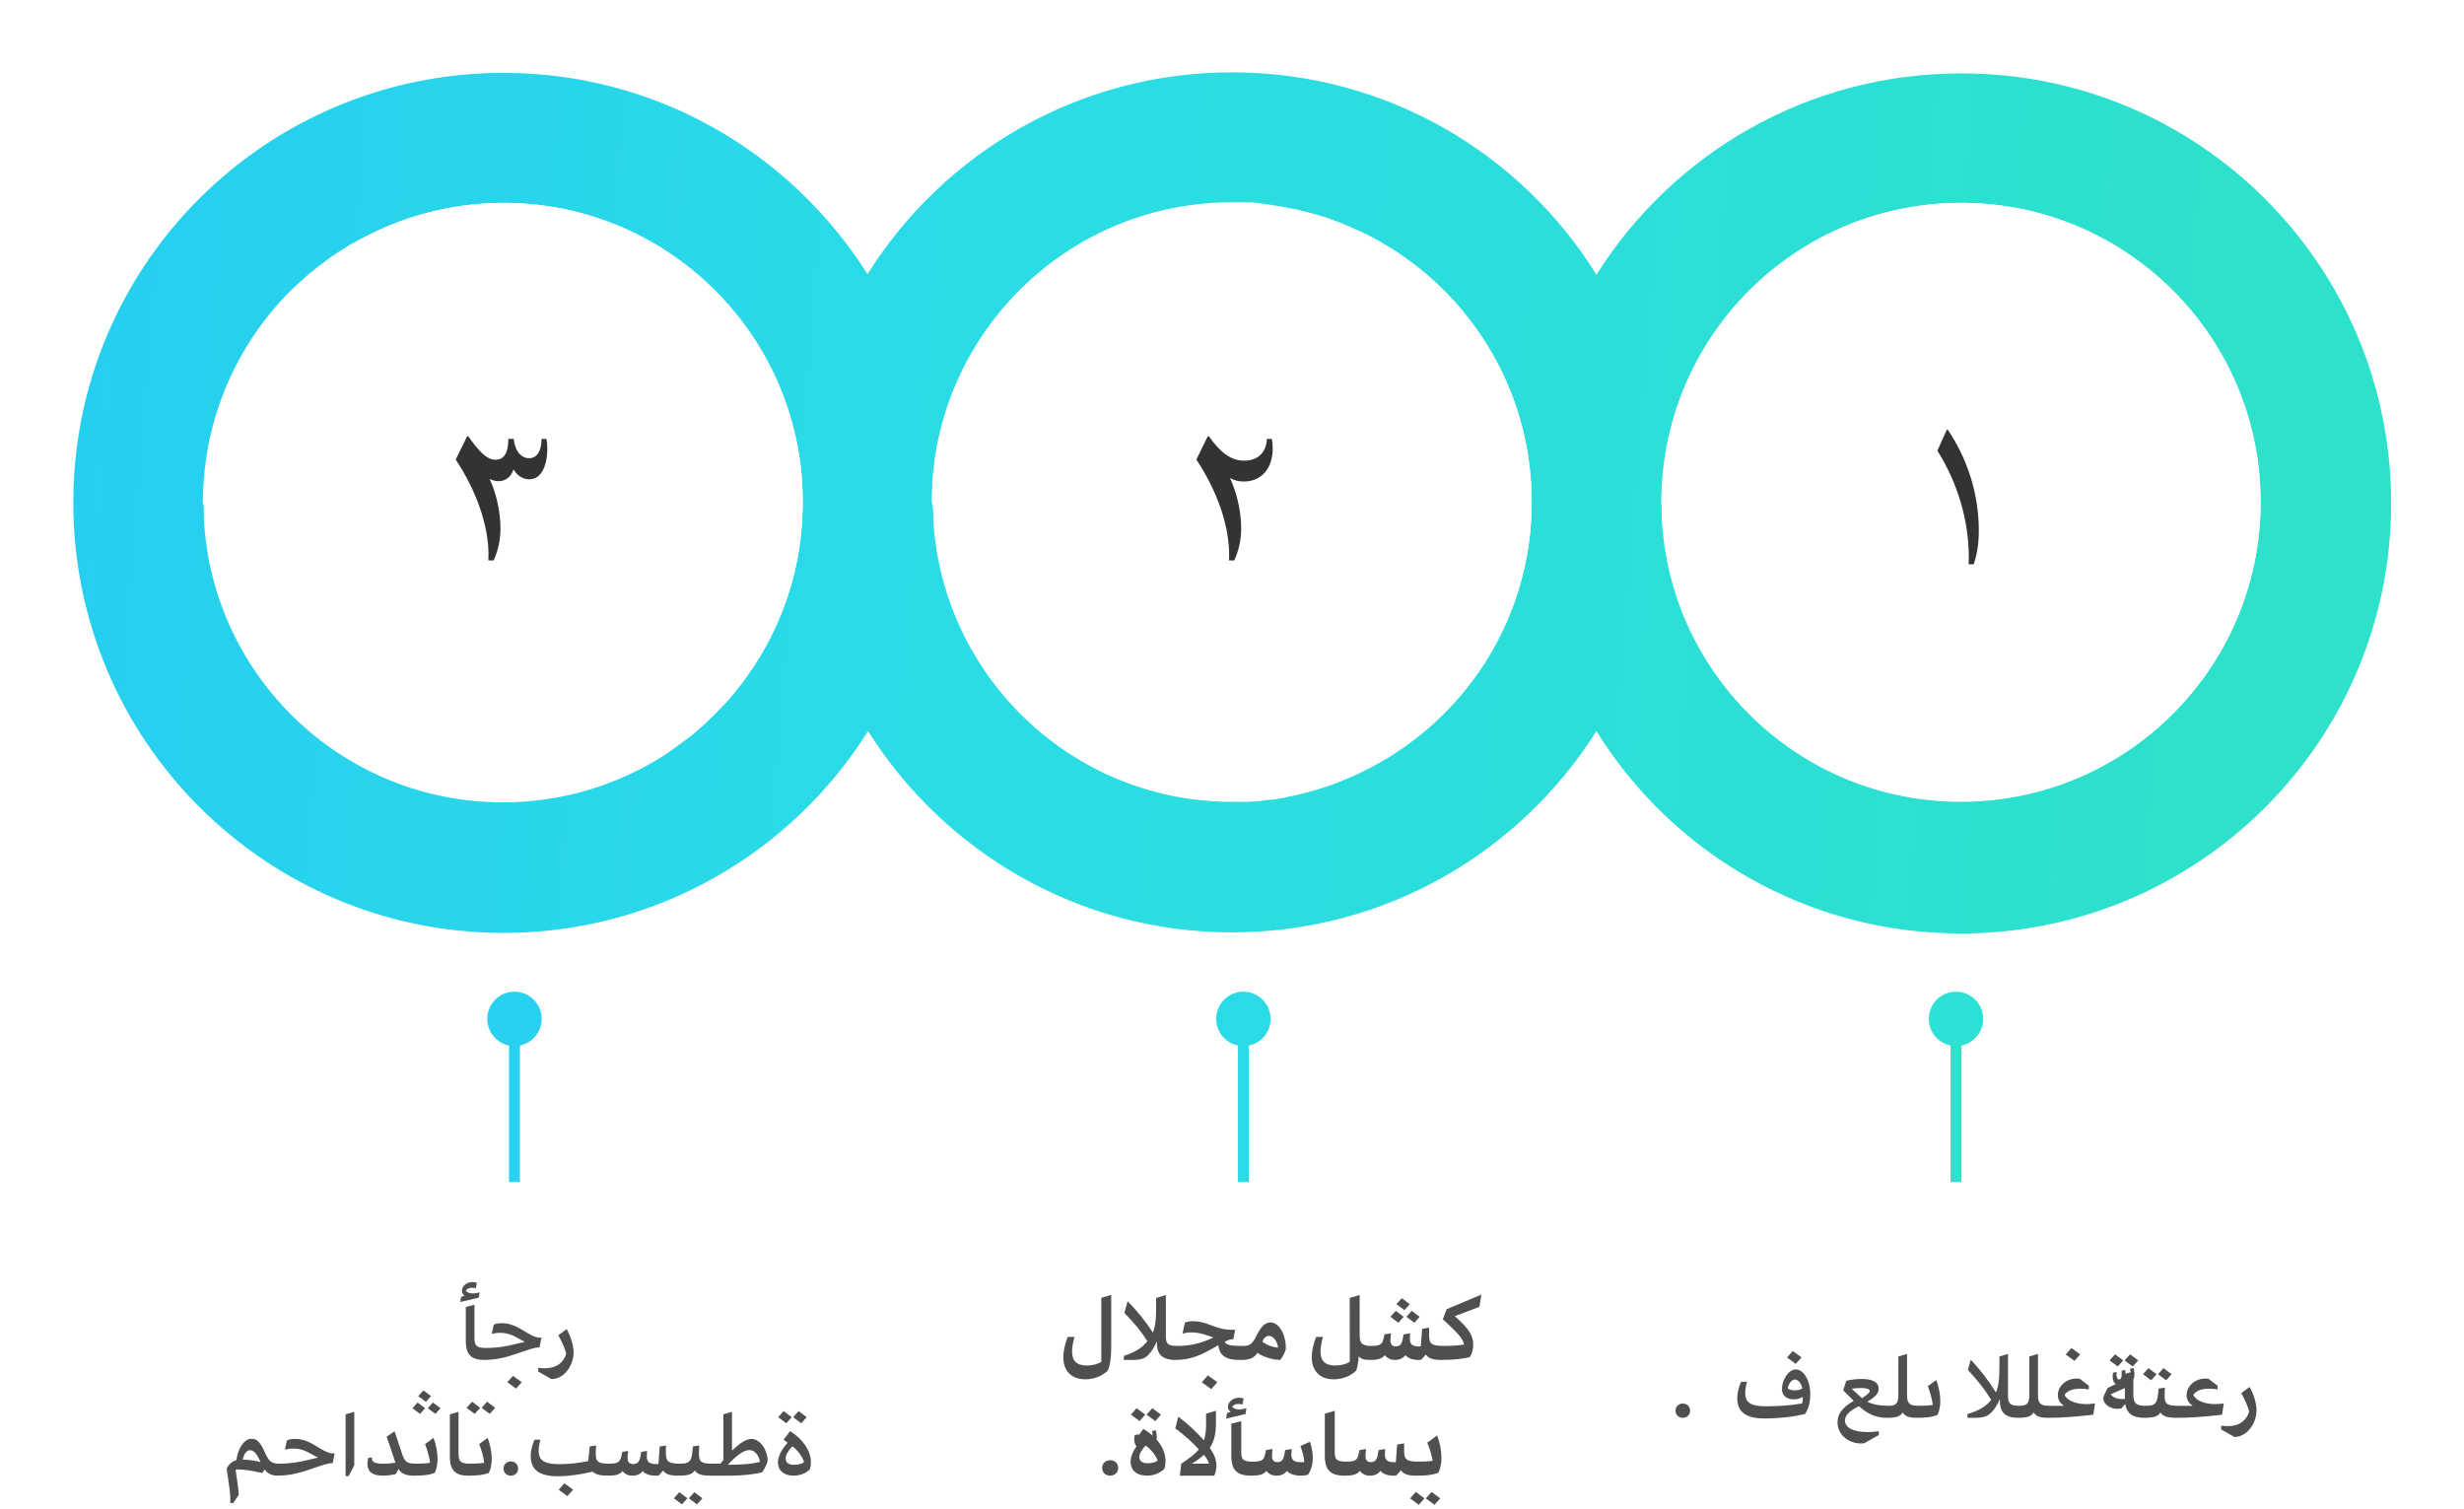 <svg width="511" height="313" viewBox="0 0 511 313" fill="none" xmlns="http://www.w3.org/2000/svg">
    <circle r="5.641" transform="matrix(-1 0 0 1 405.646 211.294)" fill="#2CE1D5"/>
    <rect width="2.256" height="29.331" transform="matrix(-1 0 0 1 406.773 215.806)" fill="#2DE1CD"/>
    <circle r="5.641" transform="matrix(-1 0 0 1 257.861 211.294)" fill="#2ADBE7"/>
    <rect width="2.256" height="29.331" transform="matrix(-1 0 0 1 258.989 215.806)" fill="#2ADBE7"/>
    <circle r="5.641" transform="matrix(-1 0 0 1 106.693 211.294)" fill="#27D1EF"/>
    <rect width="2.256" height="29.331" transform="matrix(-1 0 0 1 107.821 215.806)" fill="#27D1F0"/>
    <g filter="url(#filter0_d)">
        <path d="M104.437 15.113C136.25 15.113 164.114 31.809 179.908 56.853C195.702 31.696 223.679 15 255.492 15C287.418 15 315.396 31.696 331.077 56.966C346.87 31.922 374.735 15.226 406.661 15.226C455.96 15.113 495.896 55.048 495.896 104.347C495.896 153.646 455.96 193.582 406.661 193.582C374.735 193.582 346.758 176.886 331.077 151.616C315.283 176.66 287.418 193.356 255.492 193.356C223.679 193.356 195.815 176.66 180.021 151.616C164.227 176.773 136.25 193.469 104.437 193.469C55.138 193.469 15.202 153.534 15.202 104.235C15.202 54.936 55.138 15.113 104.437 15.113ZM344.614 107.393C346.306 140.222 373.381 166.281 406.661 166.281C440.956 166.281 468.821 138.417 468.821 104.122C468.821 69.827 440.956 42.075 406.661 42.075C373.381 42.075 346.306 68.135 344.614 100.963C344.501 104.122 344.501 103.106 344.501 104.122C344.614 105.25 344.614 104.235 344.614 107.393ZM193.558 107.281C193.558 107.506 193.558 107.619 193.558 107.845C193.558 107.957 193.558 108.07 193.558 108.183C195.702 140.56 222.551 166.281 255.492 166.281C255.831 166.281 256.169 166.281 256.508 166.281C257.184 166.281 257.974 166.281 258.651 166.281C259.328 166.281 260.005 166.169 260.682 166.169C261.02 166.169 261.359 166.169 261.697 166.056C262.487 165.943 263.276 165.83 263.953 165.83C264.179 165.83 264.404 165.717 264.63 165.717C265.42 165.605 266.209 165.492 266.999 165.266C267.225 165.266 267.338 165.153 267.563 165.153C268.353 165.04 269.255 164.815 270.045 164.589C270.158 164.589 270.384 164.476 270.496 164.476C271.286 164.251 272.189 164.025 272.978 163.8C273.091 163.8 273.204 163.687 273.317 163.687C274.106 163.461 275.009 163.123 275.799 162.897C275.911 162.897 276.024 162.784 276.137 162.784C277.039 162.446 277.829 162.107 278.619 161.769C278.732 161.769 278.732 161.656 278.844 161.656C279.747 161.318 280.537 160.979 281.326 160.528C281.326 160.528 281.439 160.528 281.439 160.415C282.342 159.964 283.131 159.625 283.921 159.174C283.921 159.174 283.921 159.174 284.034 159.174C304.114 148.795 317.652 128.038 317.652 104.122C317.652 80.206 304.114 59.448 284.259 49.069C283.357 48.618 282.567 48.167 281.665 47.828H281.552C280.649 47.377 279.86 47.039 278.957 46.7C278.957 46.7 278.844 46.7 278.844 46.587C277.942 46.249 277.152 45.911 276.25 45.572C276.137 45.572 276.137 45.572 276.024 45.459C275.122 45.121 274.332 44.895 273.429 44.67C273.317 44.67 273.204 44.557 273.091 44.557C272.301 44.331 271.399 44.106 270.496 43.88C270.384 43.88 270.271 43.767 270.045 43.767C269.255 43.541 268.353 43.316 267.563 43.203C267.338 43.203 267.225 43.09 266.999 43.09C266.209 42.977 265.307 42.752 264.517 42.639C264.292 42.639 264.066 42.639 263.84 42.526C263.051 42.413 262.261 42.301 261.471 42.188C261.133 42.188 260.907 42.188 260.569 42.075C259.892 41.962 259.102 41.962 258.425 41.962C257.749 41.962 257.072 41.962 256.395 41.962C256.056 41.962 255.718 41.962 255.38 41.962C222.438 41.962 195.363 67.683 193.333 100.173C193.333 100.286 193.333 100.399 193.333 100.512C193.333 100.625 193.333 100.737 193.333 100.85C193.22 104.009 193.22 102.994 193.22 104.009C193.445 105.137 193.445 104.122 193.558 107.281ZM42.277 107.506C43.969 140.335 71.044 166.394 104.324 166.394C116.62 166.394 128.127 162.784 137.829 156.58C137.942 156.467 138.055 156.467 138.167 156.354C138.844 155.903 139.408 155.451 140.085 155C140.311 154.887 140.536 154.662 140.649 154.549C141.213 154.21 141.665 153.759 142.229 153.421C142.567 153.195 142.793 152.97 143.131 152.744C143.582 152.405 143.921 152.067 144.372 151.729C144.711 151.39 145.162 151.052 145.5 150.713C145.839 150.488 146.064 150.149 146.403 149.924C146.854 149.472 147.305 149.021 147.756 148.57C147.982 148.344 148.208 148.119 148.321 148.006C148.885 147.442 149.449 146.878 150.013 146.314C150.126 146.201 150.238 146.088 150.351 145.975C159.489 135.822 165.468 122.736 166.371 108.183C166.371 107.845 166.371 107.619 166.371 107.281C166.371 106.265 166.483 105.25 166.483 104.235C166.483 103.219 166.483 102.091 166.371 101.076C166.371 100.737 166.371 100.399 166.371 100.173C164.34 67.796 137.378 42.075 104.437 42.075C93.043 42.075 82.325 45.234 73.075 50.536H72.962C72.285 50.987 71.495 51.438 70.819 51.89C70.593 52.002 70.48 52.115 70.254 52.228C69.69 52.566 69.126 53.018 68.562 53.356C68.224 53.582 67.998 53.807 67.66 54.033C67.208 54.371 66.87 54.71 66.419 54.936C65.968 55.274 65.629 55.612 65.178 55.951C64.839 56.176 64.614 56.402 64.275 56.628C63.711 57.079 63.26 57.53 62.809 57.981C62.583 58.094 62.47 58.32 62.245 58.433C61.681 58.997 61.004 59.561 60.44 60.125C60.327 60.238 60.327 60.238 60.214 60.351C49.722 70.842 42.954 85.169 42.164 101.076C42.051 104.235 42.051 103.219 42.051 104.235C42.277 105.363 42.277 104.235 42.277 107.506Z" fill="url(#paint0_linear)"/>
        <circle r="62.047" transform="matrix(-1 0 0 1 406.774 104.122)" fill="white"/>
        <circle r="62.047" transform="matrix(-1 0 0 1 255.605 104.122)" fill="white"/>
        <circle r="62.047" transform="matrix(-1 0 0 1 104.437 104.122)" fill="white"/>
    </g>
    <path d="M99.458 268.015L99.203 268.076C97.929 268.401 96.944 268.208 96.602 267.628C96.83 267.276 97.278 267.057 97.867 267.057C98.113 267.057 98.43 267.092 98.685 267.162L98.895 266.02C98.641 265.923 98.28 265.87 97.981 265.87C96.777 265.87 95.802 266.714 95.802 267.663C95.802 268.146 96.065 268.524 96.364 268.727V268.744L95.617 268.938L95.45 270.019L99.291 269.104L99.458 268.015ZM100.794 279.546V279.537C98.772 279.537 98.394 279.054 98.394 277.375V270.581L96.602 271.047V278.166C96.602 280.873 97.744 282.024 100.416 282.024L100.864 281.796L101.172 279.774L100.794 279.546ZM107.017 287.973L108.203 286.646L106.401 285.318L105.206 286.646L107.017 287.973ZM112.105 277.419C109.618 277.419 107.658 274.396 104.072 274.396C103.413 274.396 102.859 274.492 102.402 274.694L101.972 276.654C102.534 276.487 103.018 276.399 103.694 276.399C106.146 276.399 107.403 277.647 108.862 278.263C108.326 278.386 107.772 278.526 107.236 278.649L106.735 278.772C104.995 279.203 103.158 279.537 100.785 279.537L100.337 279.766L100.029 281.787L100.416 282.024C102.895 281.998 104.89 281.532 107.518 280.609L108.353 280.319C110.418 279.607 111.121 279.44 111.684 279.44H111.877L112.299 277.419H112.105ZM114.364 285.997C117.019 285.997 118.952 283.149 118.952 280.478C118.952 279.098 118.434 277.234 117.52 275.626L115.788 276.909C116.562 278.289 117.098 279.502 117.432 280.697C116.948 282.481 115.454 283.747 113.02 283.756C112.536 283.756 112.097 283.721 111.622 283.65V284.433C112.536 284.96 113.45 285.479 114.364 285.997ZM57.895 303.546V303.537C56.225 303.537 55.706 302.992 54.836 301.006C54.036 299.204 53.315 298.369 52.19 298.369C50.731 298.369 49.431 300.083 49.009 302.825C48.139 303.036 47.444 303.66 47.005 304.565L47.559 308.433C47.743 309.769 47.805 310.779 47.752 311.702H48.376L49.51 309.997C49.501 309.312 49.395 308.529 49.281 307.712L48.859 304.785C49.026 304.75 49.202 304.741 49.387 304.741C50.582 304.741 52.278 304.979 54.397 305.471C54.546 305.225 54.713 304.987 54.871 304.741H54.924C55.434 305.532 56.321 306.024 57.517 306.024L57.965 305.796L58.273 303.774L57.895 303.546ZM50.696 302.711C50.565 302.711 50.459 302.702 50.336 302.702C50.608 301.48 51.136 300.751 51.848 300.751C52.516 300.751 53.078 301.287 53.579 302.271C53.72 302.526 53.904 302.869 54.054 303.194C52.709 302.869 51.593 302.729 50.696 302.711ZM69.215 301.419C66.728 301.419 64.768 298.396 61.182 298.396C60.523 298.396 59.969 298.492 59.512 298.694L59.081 300.654C59.644 300.487 60.127 300.399 60.804 300.399C63.256 300.399 64.513 301.647 65.972 302.263C65.436 302.386 64.882 302.526 64.346 302.649L63.845 302.772C62.105 303.203 60.268 303.537 57.895 303.537L57.446 303.766L57.139 305.787L57.525 306.024C60.004 305.998 61.999 305.532 64.627 304.609L65.462 304.319C67.527 303.607 68.231 303.44 68.793 303.44H68.986L69.408 301.419H69.215ZM71.676 306.112H72.3L73.469 303.897V292.779L71.676 293.307V306.112ZM86.239 303.537C84.473 303.537 83.954 303.177 83.427 301.621L81.827 296.822L80.192 297.938L81.994 303.291L82.012 303.335C81.212 303.476 80.359 303.546 79.516 303.546C77.96 303.546 77.151 303.256 77.151 302.579C77.151 302.491 77.16 302.386 77.169 302.298H76.395C76.272 302.711 76.202 303.15 76.202 303.563C76.202 305.216 77.283 306.024 79.366 306.024C80.192 306.024 81.177 305.91 82.064 305.699L82.636 304.662C83.295 305.655 84.262 306.024 85.87 306.024L86.318 305.796L86.626 303.774L86.239 303.537ZM88.331 290.718L89.386 289.531L87.812 288.336L86.74 289.531L88.331 290.718ZM87.109 293.214L88.164 292.036L86.6 290.85L85.536 292.036L87.109 293.214ZM90.3 293.214L91.355 292.036L89.781 290.85L88.718 292.036L90.3 293.214ZM89.904 298.185L88.155 299.468C88.709 300.953 89.069 302.28 89.184 303.353C88.41 303.476 87.478 303.537 86.248 303.537L85.8 303.766L85.492 305.787L85.879 306.024C87.874 306.024 89.14 305.857 90.142 305.453C90.519 304.776 90.748 303.669 90.748 302.518C90.748 301.173 90.44 299.573 89.904 298.185ZM97.489 303.546V303.537C95.468 303.537 95.09 303.054 95.09 301.375V292.779L93.297 293.315V302.166C93.297 304.873 94.439 306.024 97.111 306.024L97.56 305.796L97.867 303.774L97.489 303.546ZM98.456 293.214L99.581 291.957L97.902 290.691L96.769 291.957L98.456 293.214ZM101.567 293.214L102.692 291.957L101.014 290.691L99.88 291.957L101.567 293.214ZM101.137 298.185L99.388 299.468C99.941 300.953 100.302 302.28 100.416 303.353C99.643 303.476 98.711 303.537 97.481 303.537L97.032 303.766L96.725 305.787L97.111 306.024C99.106 306.024 100.372 305.857 101.374 305.453C101.752 304.776 101.98 303.669 101.98 302.518C101.98 301.173 101.673 299.573 101.137 298.185ZM105.936 306.024C106.832 306.024 107.447 305.383 107.447 304.557C107.447 303.704 106.832 303.071 105.936 303.071C105.039 303.071 104.424 303.704 104.424 304.557C104.424 305.383 105.039 306.024 105.936 306.024ZM126.388 303.546V303.537C123.979 303.537 123.479 303.186 123.566 301.05L123.61 299.767L122.318 299.96L121.984 303.001C119.945 303.423 117.959 303.634 115.955 303.634C112.87 303.634 111.71 302.86 111.71 300.865C111.71 300.188 111.833 299.433 112.079 298.554H110.866C110.4 299.547 110.058 300.777 110.058 301.911C110.058 304.82 111.833 306.147 115.7 306.147C117.889 306.147 120.543 305.77 122.907 305.189C123.514 305.77 124.48 306.024 126.01 306.024L126.458 305.796L126.766 303.774L126.388 303.546ZM115.858 308.934L117.669 310.261L118.855 308.934L117.054 307.606L115.858 308.934ZM141.373 303.774L140.995 303.546V303.537C138.561 303.537 138.068 303.089 138.095 301.085L138.112 299.767L136.812 299.969L136.557 303.599C136.451 303.616 136.302 303.625 136.1 303.625C134.562 303.625 134.043 303.089 134.148 301.753L134.201 300.9L132.988 301.085L132.839 301.973C132.654 303.071 132.232 303.616 131.318 303.616C130.404 303.616 130.062 303.062 130.167 301.946L130.264 300.9L129.06 301.085L128.91 301.797C128.646 303.203 128.119 303.537 126.379 303.537L125.931 303.766L125.623 305.787L126.01 306.024C127.688 306.024 128.506 305.805 129.095 305.066C129.604 305.708 130.237 306.024 131.16 306.024C132.127 306.024 132.83 305.682 133.287 305.066C133.858 305.743 134.79 306.024 136.047 306.024C136.328 306.024 136.504 306.007 136.618 305.98L137.523 304.961C138.051 305.699 138.877 306.024 140.617 306.024H140.626V306.016L141.065 305.796L141.373 303.774ZM141.435 311.973L142.56 310.716L140.881 309.45L139.747 310.716L141.435 311.973ZM144.546 311.973L145.671 310.716L143.992 309.45L142.858 310.716L144.546 311.973ZM147.78 303.537C145.372 303.537 144.871 303.186 144.959 301.05L145.003 299.767L143.711 299.96L143.579 301.199C143.351 303.15 142.876 303.537 140.986 303.537L140.538 303.766L140.23 305.787L140.617 306.024C142.744 306.024 143.562 305.743 144.08 304.926C144.607 305.734 145.513 306.024 147.411 306.024L147.859 305.796L148.167 303.774L147.78 303.537ZM155.849 298.404C154.759 298.404 153.405 299.283 151.902 300.751H151.806V292.779L150.021 293.298V302.781C149.811 303.027 149.608 303.282 149.397 303.537H147.789L147.341 303.766L147.033 305.787L147.42 306.024H151.507C153.783 306.024 156.613 305.743 158.072 305.312C158.635 304.557 159.188 303.282 159.188 302.869C159.188 300.769 157.668 298.404 155.849 298.404ZM150.936 303.766C152.632 301.938 154.188 300.716 155.418 300.716C156.587 300.716 157.36 301.876 157.615 303.159C156.297 303.528 154.407 303.757 150.936 303.766ZM163.064 295.152L164.189 293.896L162.511 292.63L161.377 293.896L163.064 295.152ZM166.176 295.152L167.301 293.896L165.622 292.63L164.488 293.896L166.176 295.152ZM164.603 306.024C165.886 306.024 167.16 305.515 167.96 304.706C168.101 304.24 168.171 303.757 168.171 303.273C168.171 300.689 166.308 298.299 163.855 296.787L162.511 298.562L163.354 299.187C162.08 300.593 161.333 302.052 161.333 303.291C161.333 304.961 162.581 306.024 164.603 306.024ZM164.717 303.774C163.539 303.774 162.933 303.317 162.933 302.43C162.933 301.753 163.53 300.716 164.356 299.942C165.464 300.769 166.501 302.192 166.738 303.229C166.352 303.563 165.525 303.774 164.717 303.774Z" fill="#4F4F4F"/>
    <path d="M225.083 286.041C226.867 286.041 228.572 285.382 229.759 284.213C230.207 283.088 230.453 281.682 230.453 279.221V268.542L228.396 269.148V282.411C227.693 282.877 226.56 283.185 225.399 283.185C223.29 283.185 222.332 282.2 222.332 280.258C222.332 279.388 222.525 278.351 222.851 277.243H221.436C220.891 278.553 220.521 280.135 220.521 281.471C220.521 284.336 222.227 286.041 225.083 286.041ZM233.072 282.033H234.663C236.79 282.033 237.563 281.638 238.223 280.899C238.873 280.223 239.418 279.326 239.893 278.201H239.919V278.57C239.919 280.987 241.202 282.024 243.795 282.024L244.199 279.115C242.116 279.115 241.782 278.658 241.782 277.05V268.568L239.761 269.166V271.117C239.761 273.719 239.62 275.002 239.093 276.364C237.59 274.018 235.885 271.908 233.846 269.843L233.178 272.286C235.278 274.404 236.693 276.136 237.95 278.14C236.913 279.476 235.48 280.398 233.072 281.198V282.033ZM243.795 282.024L244.296 281.77L244.639 279.379L244.208 279.115L243.795 282.024ZM251.195 288.078L252.461 286.646L250.501 285.222L249.227 286.646L251.195 288.078ZM257.743 279.115H257.286C255.229 279.115 254.324 278.913 253.964 278.263C254.676 277.894 255.15 277.735 255.599 277.735H255.766L256.152 275.775H255.572C251.872 275.775 250.589 273.991 247.416 273.991C246.739 273.991 246.177 274.088 245.737 274.281L245.236 276.558C245.808 276.399 246.37 276.312 247.029 276.312C248.866 276.312 250.343 276.909 251.652 277.384C251.354 277.524 251.046 277.656 250.378 277.92L249.859 278.122C248.049 278.799 246.221 279.115 244.208 279.115L243.707 279.37L243.364 281.761L243.795 282.024C246.476 281.998 248.444 281.321 250.817 279.994L251.512 279.616L252.672 278.957C252.892 281.128 254.28 282.024 256.97 282.024H257.33L257.831 281.77L258.174 279.379L257.743 279.115ZM263.5 274.246C262.375 274.246 261.549 275.072 260.652 276.865C259.703 278.772 259.176 279.115 257.743 279.115L257.242 279.37L256.899 281.761L257.33 282.024C259.272 282.024 260.09 281.576 260.775 280.565H260.802C262.041 281.427 263.869 281.998 265.495 282.024C266.163 281.216 266.664 280.091 266.664 279.599C266.664 276.689 265.24 274.246 263.5 274.246ZM261.777 278.228C262.111 277.454 262.604 277.032 263.14 277.032C264.036 277.032 264.871 278.069 265.064 279.476C263.808 279.361 262.604 278.878 261.777 278.228ZM284.392 279.115C282.563 279.115 281.975 278.605 281.975 276.997V268.56L279.918 269.175L279.927 282.402C279.215 282.877 278.072 283.185 276.921 283.185C274.812 283.185 273.854 282.2 273.854 280.258C273.854 279.388 274.047 278.351 274.372 277.243H272.957C272.412 278.553 272.043 280.135 272.043 281.471C272.043 284.336 273.748 286.041 276.604 286.041C278.397 286.041 280.103 285.382 281.28 284.213C281.518 283.369 281.711 282.438 281.781 281.286C282.247 281.787 282.871 282.024 283.979 282.024L284.479 281.77L284.822 279.379L284.392 279.115ZM292.372 270.467L290.711 269.219L289.604 270.467L291.273 271.697L292.372 270.467ZM291.115 273.077L289.454 271.847L288.355 273.077L290.017 274.316L291.115 273.077ZM293.33 274.316L294.42 273.077L292.768 271.847L291.669 273.077L293.33 274.316ZM299.351 279.115C296.837 279.115 296.345 278.685 296.371 276.663L296.389 275.336L294.93 275.573L294.657 279.203C294.561 279.221 294.429 279.229 294.253 279.229C292.785 279.229 292.311 278.658 292.39 277.445L292.434 276.496L291.08 276.716L290.922 277.63C290.737 278.693 290.342 279.212 289.48 279.212C288.619 279.212 288.276 278.693 288.373 277.612L288.47 276.496L287.125 276.716L286.949 277.507C286.686 278.816 286.193 279.115 284.392 279.115L283.891 279.37L283.548 281.761L283.979 282.024C285.754 282.024 286.58 281.813 287.195 281.031C287.723 281.699 288.364 282.024 289.296 282.024C290.271 282.024 290.992 281.664 291.458 281.031C292.082 281.734 292.987 282.024 294.244 282.024C294.49 282.024 294.648 282.007 294.745 281.98L295.712 280.899C296.266 281.699 297.092 282.024 298.938 282.024L299.438 281.77L299.781 279.379L299.351 279.115ZM307.217 268.472L300.01 271.513L299.219 273.587L301.029 275.283C302.805 276.979 303.429 277.867 303.631 278.834C302.365 279.036 301.091 279.115 298.858 279.115L298.357 279.37L298.015 281.761L298.445 282.024C301.346 282.024 303.279 281.84 304.835 281.418C305.266 280.68 305.529 279.81 305.529 278.966C305.529 277.27 304.932 275.969 302.813 273.974L301.724 272.937L306.821 271.012L307.217 268.472ZM230.233 306.016C231.244 306.016 231.895 305.348 231.895 304.425C231.895 303.493 231.244 302.825 230.233 302.825C229.231 302.825 228.572 303.493 228.572 304.425C228.572 305.348 229.231 306.016 230.233 306.016ZM236.474 300.223C237.019 300.223 237.423 299.906 237.651 299.37H237.687C237.871 299.704 238.179 299.906 238.601 299.906C239.383 299.906 239.901 299.168 239.901 297.981C239.901 297.507 239.813 297.041 239.682 296.593L238.908 296.777C238.996 297.138 239.049 297.489 239.049 297.788C239.049 298.368 238.891 298.711 238.601 298.711C238.214 298.711 237.968 298.087 237.915 297.006L237.142 297.19C237.221 298.438 237.027 299.019 236.623 299.019C236.271 299.019 236.078 298.57 236.078 297.929C236.078 297.744 236.096 297.595 236.122 297.428L235.331 297.621C235.261 297.885 235.226 298.166 235.226 298.465C235.226 299.581 235.709 300.223 236.474 300.223ZM236.324 294.704L237.502 293.368L235.718 292.032L234.531 293.368L236.324 294.704ZM239.585 294.704L240.763 293.368L238.979 292.032L237.792 293.368L239.585 294.704ZM237.862 306.024C239.251 306.024 240.613 305.479 241.457 304.618C241.624 304.1 241.712 303.555 241.712 303.01C241.712 300.294 239.752 297.851 237.124 296.33L235.595 298.378L236.456 298.976C235.19 300.426 234.47 301.858 234.47 303.142C234.47 304.899 235.744 306.024 237.862 306.024ZM238.038 303.449C236.878 303.449 236.28 303.001 236.28 302.148C236.28 301.489 236.816 300.54 237.599 299.775C238.697 300.549 239.752 301.876 240.077 302.913C239.646 303.247 238.829 303.449 238.038 303.449ZM250.905 300.259C251.811 298.888 252.171 297.288 252.171 295.135V292.56L250.123 293.175V295.337C250.123 296.682 250 297.763 249.675 298.703C248.128 296.954 246.3 295.258 244.366 293.781L243.733 296.225C245.79 297.719 247.398 299.213 248.62 300.575C247.82 301.542 246.651 302.456 244.964 303.537L244.683 306.024H251.819C252.145 305.33 252.276 304.574 252.276 303.95C252.276 302.72 251.784 301.551 250.905 300.259ZM247.196 303.537C248.189 302.922 249.007 302.324 249.675 301.691C250.202 302.342 250.554 302.948 250.738 303.537H247.196ZM258.49 292.041L258.209 292.111C256.882 292.463 255.906 292.27 255.528 291.707C255.783 291.355 256.249 291.153 256.82 291.153C257.075 291.153 257.409 291.188 257.673 291.259L257.919 290.011C257.655 289.914 257.277 289.861 256.961 289.861C255.713 289.861 254.658 290.731 254.658 291.742C254.658 292.208 254.904 292.577 255.212 292.797V292.814L254.465 293.017L254.271 294.194L258.297 293.245L258.49 292.041ZM259.835 303.115C257.743 303.115 257.418 302.658 257.418 301.041V294.722L255.361 295.258V301.964C255.361 304.847 256.565 306.024 259.422 306.024L259.923 305.77L260.266 303.379L259.835 303.115ZM271.665 298.993L269.688 299.872C270.153 301.103 270.399 302.104 270.496 303.186C270.276 303.221 270.03 303.229 269.828 303.229C268.167 303.229 267.745 302.658 267.824 301.445L267.868 300.496L266.515 300.716L266.356 301.639C266.172 302.693 265.776 303.212 264.915 303.212C264.054 303.212 263.711 302.693 263.808 301.621L263.904 300.496L262.56 300.716L262.384 301.507C262.12 302.816 261.628 303.115 259.826 303.115L259.325 303.37L258.982 305.761L259.413 306.024C261.188 306.024 262.015 305.813 262.63 305.04C263.157 305.69 263.799 306.024 264.73 306.024C265.706 306.024 266.427 305.664 266.893 305.04C267.534 305.717 268.536 306.024 269.837 306.024C270.364 306.024 270.821 305.972 271.243 305.84C271.894 304.935 272.254 303.739 272.254 302.324C272.254 301.296 272.069 300.171 271.665 298.993ZM279.224 303.115C277.132 303.115 276.807 302.658 276.807 301.041V292.56L274.75 293.175V301.964C274.75 304.847 275.954 306.024 278.811 306.024L279.312 305.77L279.654 303.379L279.224 303.115ZM294.174 303.115C291.66 303.115 291.168 302.685 291.194 300.663L291.212 299.336L289.753 299.573L289.48 303.203C289.384 303.221 289.252 303.229 289.076 303.229C287.608 303.229 287.134 302.658 287.213 301.445L287.257 300.496L285.903 300.716L285.745 301.63C285.561 302.693 285.165 303.212 284.304 303.212C283.442 303.212 283.1 302.693 283.196 301.612L283.293 300.496L281.948 300.716L281.772 301.507C281.509 302.816 281.017 303.115 279.215 303.115L278.714 303.37L278.371 305.761L278.802 306.024C280.577 306.024 281.403 305.813 282.019 305.031C282.546 305.699 283.188 306.024 284.119 306.024C285.095 306.024 285.815 305.664 286.281 305.031C286.905 305.734 287.811 306.024 289.067 306.024C289.313 306.024 289.472 306.007 289.568 305.98L290.535 304.899C291.089 305.699 291.915 306.024 293.761 306.024L294.262 305.77L294.604 303.379L294.174 303.115ZM294.235 312.069L295.413 310.733L293.629 309.397L292.442 310.733L294.235 312.069ZM297.496 312.069L298.674 310.733L296.89 309.397L295.703 310.733L297.496 312.069ZM298.041 297.692L296.002 299.178C296.573 300.61 296.951 301.902 297.118 302.948C296.362 303.062 295.457 303.115 294.174 303.115L293.673 303.37L293.33 305.761L293.761 306.024C295.923 306.024 297.206 305.849 298.287 305.409C298.683 304.68 298.938 303.528 298.938 302.28C298.938 300.856 298.612 299.143 298.041 297.692Z" fill="#4F4F4F"/>
    <path d="M348.991 294.024C349.888 294.024 350.503 293.383 350.503 292.557C350.503 291.704 349.888 291.071 348.991 291.071C348.095 291.071 347.479 291.704 347.479 292.557C347.479 293.383 348.095 294.024 348.991 294.024ZM372.414 282.836L373.601 281.509L371.799 280.173L370.604 281.509L372.414 282.836ZM365.937 294.156C368.767 294.165 372.089 293.822 374.356 293.207C375.095 292.117 375.429 290.772 375.429 288.962C375.42 286.378 374.102 283.996 372.414 283.996C370.867 283.996 369.54 286.255 369.549 288.03C369.549 289.375 370.472 290.201 372.019 290.201C372.66 290.201 373.328 290.025 373.829 289.709H373.882C373.891 290.21 373.847 290.632 373.724 291.045C371.614 291.44 368.925 291.634 366.183 291.634C363.098 291.634 361.938 290.869 361.938 288.865C361.938 288.188 362.061 287.433 362.307 286.554H361.094C360.628 287.547 360.285 288.777 360.285 289.92C360.285 292.82 362.061 294.156 365.937 294.156ZM372.194 288.338C371.614 288.338 371.061 288.18 370.762 287.925C370.946 286.888 371.562 286.088 372.221 286.088C372.924 286.088 373.53 286.817 373.785 287.925C373.381 288.188 372.783 288.338 372.194 288.338ZM392.04 291.774L391.662 291.546V291.537C389.799 291.537 388.472 291.273 387.268 290.693L387.848 290.307C389.069 289.542 389.623 288.812 389.623 287.96C389.623 286.738 388.445 285.965 386.116 285.965C385.026 285.965 383.963 286.097 382.899 286.343L382.249 288.32L384.438 290.509C382.056 291.88 381.08 293.207 381.08 294.982C381.08 297.496 383.295 299.342 385.958 299.342C386.187 299.342 386.406 299.333 386.6 299.307L389.632 297.602V296.811C388.894 296.916 388.094 296.978 387.338 296.978C384.147 296.978 382.627 295.967 382.627 294.596C382.627 293.497 383.462 292.636 385.51 291.616C387.215 293.119 388.841 294.024 391.284 294.024H391.293V294.016L391.732 293.796L392.04 291.774ZM386.151 289.946L384.06 288.048V287.995C384.569 287.916 385.264 287.846 385.94 287.846C386.942 287.846 387.76 288.013 387.76 288.443C387.76 288.812 387.294 289.182 386.591 289.647L386.151 289.946ZM397.885 291.537C396.065 291.537 395.494 291.089 395.494 289.349V280.779L393.692 281.307V289.349C393.692 291.071 393.147 291.537 391.671 291.537L391.223 291.766L390.915 293.787L391.302 294.024C393.227 294.024 394.088 293.752 394.589 292.926C395.107 293.743 395.96 294.024 397.516 294.024L397.964 293.796L398.271 291.774L397.885 291.537ZM401.55 286.185L399.801 287.468C400.354 288.953 400.715 290.28 400.829 291.353C400.056 291.476 399.124 291.537 397.894 291.537L397.445 291.766L397.138 293.787L397.524 294.024C399.52 294.024 400.785 293.857 401.787 293.453C402.165 292.776 402.394 291.669 402.394 290.518C402.394 289.173 402.086 287.573 401.55 286.185ZM418.829 291.537C416.808 291.537 416.43 291.054 416.43 289.384V280.779L414.654 281.315V283.205C414.654 286.018 414.514 287.336 413.925 288.769C412.475 286.387 410.796 284.207 408.722 281.975L408.098 284.093C410.207 286.334 411.675 288.206 412.94 290.315C411.912 291.643 410.444 292.521 408.027 293.251V294.033H409.425C411.385 294.033 412.185 293.699 412.888 292.996C413.591 292.354 414.206 291.396 414.742 290.131H414.76V290.597C414.76 292.979 415.99 294.024 418.46 294.024L418.908 293.796L419.216 291.774L418.829 291.537ZM425.043 291.537C423.224 291.537 422.652 291.089 422.652 289.349V280.779L420.851 281.307V289.349C420.851 291.071 420.306 291.537 418.829 291.537L418.381 291.766L418.073 293.787L418.46 294.024C420.385 294.024 421.246 293.752 421.747 292.926C422.266 293.743 423.118 294.024 424.674 294.024L425.122 293.796L425.43 291.774L425.043 291.537ZM430.211 282.214L431.397 280.887L429.596 279.551L428.4 280.887L430.211 282.214ZM433.691 291.133C431.257 291.37 428.901 290.755 428.146 289.261C428.69 288.479 429.798 287.986 431.31 287.986C431.969 287.986 432.593 288.03 433.19 288.136L433.199 287.38C432.575 286.896 431.951 286.422 431.327 285.947C431.125 285.903 430.905 285.886 430.642 285.886C428.497 285.886 426.766 287.468 426.766 289.349C426.766 290.254 427.258 291.027 427.97 291.449V291.537H425.052L424.604 291.766L424.296 293.787L424.683 294.024C427.223 294.024 429.877 293.849 432.953 293.515L434.131 293.383L434.474 291.054L433.691 291.133ZM439.334 287.161C439.861 287.161 440.274 286.845 440.485 286.317H440.521C440.696 286.643 440.995 286.845 441.399 286.845C442.155 286.845 442.656 286.115 442.656 284.981C442.656 284.542 442.586 284.094 442.454 283.689L441.733 283.856C441.83 284.217 441.874 284.568 441.874 284.867C441.874 285.438 441.716 285.772 441.426 285.772C441.021 285.772 440.775 285.148 440.723 284.085L439.993 284.261C440.09 285.5 439.896 286.08 439.483 286.08C439.123 286.08 438.921 285.623 438.921 284.99C438.921 284.814 438.938 284.665 438.965 284.507L438.235 284.683C438.165 284.929 438.139 285.175 438.139 285.447C438.139 286.528 438.596 287.161 439.334 287.161ZM440.318 282.124L438.64 280.858L437.506 282.124L439.193 283.381L440.318 282.124ZM443.43 282.124L441.751 280.858L440.617 282.124L442.305 283.381L443.43 282.124ZM444.95 291.537C442.938 291.537 442.428 290.957 442.428 289.164V284.418L440.67 284.928V286.132L437.102 287.828C436.741 288.479 436.398 289.19 436.17 289.92C436.205 291.177 437.559 292.17 439.105 292.17C439.404 292.17 439.729 292.126 439.949 292.064C440.195 291.774 440.45 291.502 440.705 291.212H440.758C441.048 293.093 442.313 294.024 444.581 294.024L445.029 293.796L445.337 291.774L444.95 291.537ZM440.67 290.113C440.09 290.157 439.536 290.131 439.044 290.008C438.508 289.876 438.051 289.604 437.726 289.164L440.67 287.846V290.113ZM447.244 284.989L445.565 283.724L444.432 284.989L446.119 286.246L447.244 284.989ZM450.355 284.989L448.677 283.724L447.543 284.989L449.23 286.246L450.355 284.989ZM451.744 291.537C449.336 291.537 448.835 291.186 448.923 289.05L448.967 287.767L447.675 287.96L447.543 289.199C447.314 291.15 446.84 291.537 444.95 291.537L444.502 291.766L444.194 293.787L444.581 294.024C446.708 294.024 447.525 293.743 448.044 292.926C448.571 293.734 449.477 294.024 451.375 294.024L451.823 293.796L452.131 291.774L451.744 291.537ZM460.393 291.133C457.958 291.37 455.603 290.755 454.847 289.261C455.392 288.479 456.499 287.986 458.011 287.986C458.67 287.986 459.294 288.03 459.892 288.136L459.9 287.38C459.276 286.896 458.652 286.422 458.028 285.947C457.826 285.903 457.606 285.886 457.343 285.886C455.198 285.886 453.467 287.468 453.467 289.349C453.467 290.254 453.959 291.027 454.671 291.449V291.537H451.753L451.305 291.766L450.997 293.787L451.384 294.024C453.924 294.024 456.578 293.849 459.654 293.515L460.832 293.383L461.175 291.054L460.393 291.133ZM463.381 297.997C466.035 297.997 467.969 295.149 467.969 292.478C467.969 291.098 467.45 289.234 466.536 287.626L464.805 288.909C465.578 290.289 466.114 291.502 466.448 292.697C465.965 294.481 464.471 295.747 462.036 295.756C461.553 295.756 461.113 295.721 460.639 295.65V296.433C461.553 296.96 462.467 297.479 463.381 297.997Z" fill="#4F4F4F"/>
    <path d="M102.365 116.225C103.35 114.08 103.789 111.883 103.789 109.58C103.789 106.082 102.893 102.197 101.539 99.314C102.172 99.648 102.822 99.789 103.367 99.789C104.861 99.789 105.969 98.91 106.479 97.398H106.549C107.234 98.594 108.412 99.402 109.783 99.402C112.262 99.402 113.51 96.572 113.51 92.969C113.51 92.213 113.439 91.58 113.316 91.018H112.314C112.297 93.391 111.453 95.025 109.73 95.025C108.166 95.025 106.953 93.707 106.602 91.492L106.531 91.018H105.424C105.424 93.83 104.58 95.342 102.77 95.342C101.029 95.342 99.447 93.795 97.109 90.473H96.881L94.508 95.307C98.867 101.898 101.311 108.982 101.311 115.1C101.311 115.592 101.293 115.908 101.275 116.225H102.365Z" fill="#333333"/>
    <path d="M255.965 116.225C256.949 114.08 257.406 111.865 257.406 109.562C257.406 106.117 256.51 102.197 255.086 99.139C255.912 99.613 256.896 99.859 257.951 99.859C261.555 99.859 263.945 97.223 263.945 92.951C263.945 92.195 263.857 91.51 263.752 91.018H262.732C262.627 93.865 260.816 95.535 258.039 95.535C255.402 95.535 253.17 93.988 250.709 90.473H250.48L248.107 95.307C252.52 101.969 254.91 109.035 254.91 115.135C254.91 115.574 254.893 115.926 254.875 116.225H255.965Z" fill="#333333"/>
    <path d="M409.324 117.027C410.027 114.898 410.379 112.77 410.379 110.016C410.379 102.633 408.113 95.269 403.953 89.137H403.738L401.785 93.453C406.043 100.27 408.309 107.945 408.309 115.738C408.309 116.285 408.289 116.695 408.27 117.027H409.324Z" fill="#333333"/>
    <defs>
        <filter id="filter0_d" x="0.202" y="0" width="510.694" height="208.582" filterUnits="userSpaceOnUse" color-interpolation-filters="sRGB">
            <feFlood flood-opacity="0" result="BackgroundImageFix"/>
            <feColorMatrix in="SourceAlpha" type="matrix" values="0 0 0 0 0 0 0 0 0 0 0 0 0 0 0 0 0 0 127 0"/>
            <feOffset/>
            <feGaussianBlur stdDeviation="7.5"/>
            <feColorMatrix type="matrix" values="0 0 0 0 0.039 0 0 0 0 0.098 0 0 0 0 0.51 0 0 0 0.25 0"/>
            <feBlend mode="normal" in2="BackgroundImageFix" result="effect1_dropShadow"/>
            <feBlend mode="normal" in="SourceGraphic" in2="effect1_dropShadow" result="shape"/>
        </filter>
        <linearGradient id="paint0_linear" x1="-6.684" y1="104.122" x2="492.73" y2="143.882" gradientUnits="userSpaceOnUse">
            <stop stop-color="#26CDF1"/>
            <stop offset="0.409" stop-color="#2ADCE6"/>
            <stop offset="0.964" stop-color="#2DE1CA"/>
        </linearGradient>
    </defs>
</svg>
